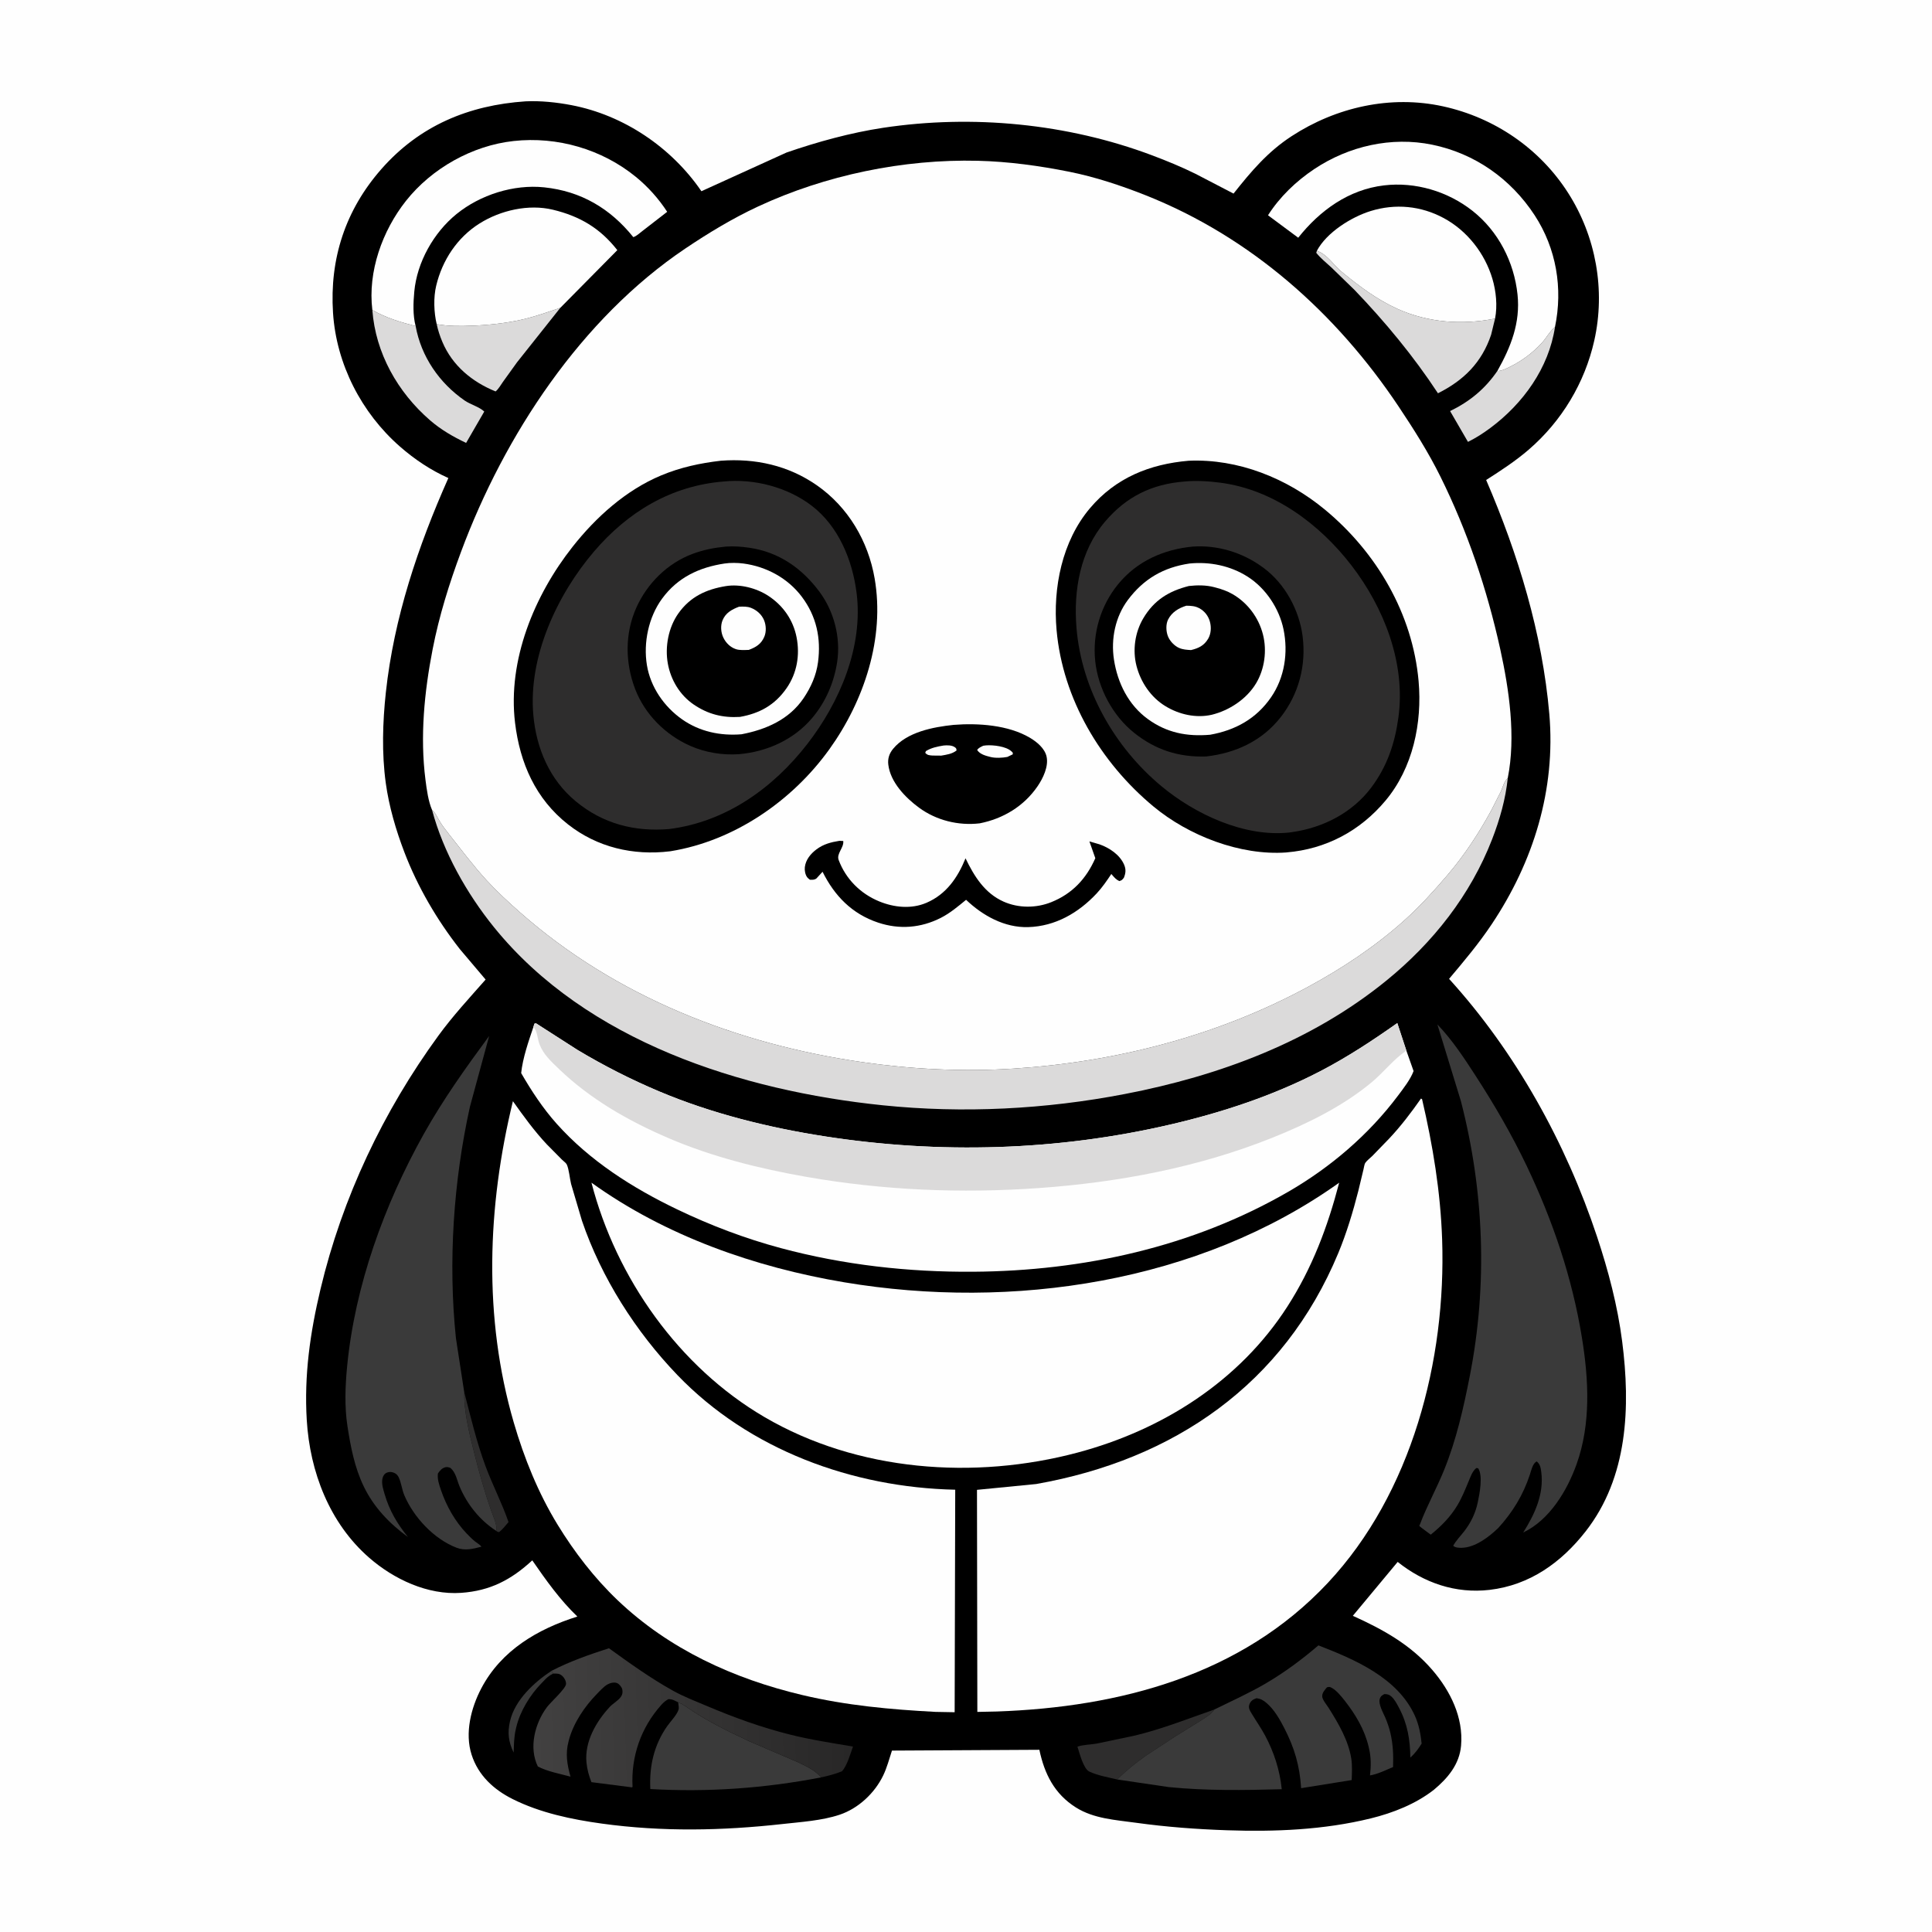 <svg version="1.1" xmlns="http://www.w3.org/2000/svg" style="display: block;" viewBox="0 0 2048 2048" width="1024" height="1024">
<defs>
	<linearGradient id="Gradient1" gradientUnits="userSpaceOnUse" x1="899.84" y1="1813.35" x2="566.009" y2="1823.12">
		<stop class="stop0" offset="0" stop-opacity="1" stop-color="rgb(40,39,39)"/>
		<stop class="stop1" offset="1" stop-opacity="1" stop-color="rgb(66,65,65)"/>
	</linearGradient>
</defs>
<path transform="translate(0,0)" fill="rgb(254,254,254)" d="M -0 -0 L 2048 0 L 2048 2048 L -0 2048 L -0 -0 z"/>
<path transform="translate(0,0)" fill="rgb(0,0,0)" d="M 557.149 107.422 C 573.272 106.697 589.788 108.418 605.625 111.433 C 661.108 121.998 711.742 156.199 743.52 202.708 L 833.717 161.702 C 866.547 150.353 901.878 140.633 936.293 135.451 C 1030.94 121.199 1131.49 130.914 1221.12 164.596 C 1236.72 170.46 1252.38 176.889 1267.33 184.274 L 1307.6 205.208 C 1326.24 181.708 1343.76 160.898 1369.19 144.336 C 1416.42 113.582 1474.1 100.556 1529.65 112.725 C 1584.25 124.686 1632.11 157.319 1662.26 204.486 C 1691.8 250.687 1702.01 307.499 1690 361 C 1679.91 405.933 1655.46 446.451 1620.59 476.575 C 1606.68 488.59 1590.87 498.94 1575.38 508.809 C 1609.23 587.254 1634.95 671.422 1642.34 756.833 C 1649.28 836.906 1625.6 913.503 1581.11 979.97 C 1567.43 1000.42 1551.9 1018.87 1536.08 1037.63 C 1606.69 1115.34 1659.94 1211.52 1692.94 1310.94 C 1704.92 1347.02 1714.72 1384.16 1719.56 1421.94 C 1728.44 1491.27 1725.76 1565.93 1680.82 1623.36 C 1654.97 1656.41 1621.48 1680.38 1578.98 1685.33 C 1543.09 1689.51 1509.48 1677.96 1481.6 1655.69 L 1434.06 1712.83 C 1465.86 1727.18 1495.17 1743.36 1518.27 1770.15 C 1537.37 1792.3 1551.43 1820.56 1548.79 1850.5 C 1547.05 1870.35 1534.61 1885.05 1519.97 1897.24 C 1500.74 1912.3 1476.48 1921.83 1452.96 1927.6 C 1403.28 1939.78 1351.51 1941.9 1300.56 1940.15 C 1268.11 1939.03 1236.29 1936.66 1204.11 1932.19 C 1182.38 1929.17 1159.48 1927.95 1140.46 1915.95 C 1117.69 1901.59 1107.17 1880.39 1101.77 1854.85 L 945.521 1855.7 C 942.624 1864.51 940.291 1873.6 936.266 1881.98 C 927.244 1900.78 909.889 1917.07 889.96 1923.71 C 871.08 1929.99 849.348 1931.32 829.635 1933.52 C 765.61 1940.66 701.97 1941.91 638 1933.09 C 605.826 1928.65 572.675 1921.72 543.424 1907.09 C 523.193 1896.97 506.946 1881.92 499.918 1860.07 C 492.545 1837.15 499.263 1810.53 510.186 1789.73 C 531.362 1749.42 569.959 1726.84 612.033 1713.59 C 593.674 1696.07 578.596 1674.83 564.244 1654.04 C 541.835 1674.7 519.604 1686.33 488.898 1688.48 C 453.365 1690.97 417.488 1674.08 391.245 1651.17 C 349.249 1614.52 328.518 1560.18 325.19 1505.5 C 322.291 1457.85 328.733 1412.81 339.732 1366.58 C 362.779 1269.7 406.221 1178 464.911 1097.59 C 480.109 1076.77 497.75 1057.7 514.77 1038.38 L 487.466 1006.12 C 463.291 975.327 442.748 940.222 428.742 903.611 C 419.742 880.088 412.328 854.876 408.911 829.88 C 404.614 798.452 405.617 765.467 409.018 734 C 417.571 654.87 443.087 579.143 475.283 506.738 C 456.501 498.359 439.483 486.944 424.002 473.41 C 383.135 437.68 356.534 385.945 353.014 331.604 C 349.298 274.243 366.158 222.595 404.29 179.205 C 444.803 133.107 496.853 111.506 557.149 107.422 z"/>
<path transform="translate(0,0)" fill="rgb(58,58,58)" d="M 584.658 1771.14 L 586.391 1774.07 L 583.159 1775.85 C 579.83 1777.95 576.842 1781.4 574.097 1784.21 C 561.803 1796.78 551.183 1814.11 547.163 1831.35 L 546.787 1833 C 544.823 1841.19 544.789 1849.45 544.503 1857.83 C 539.021 1846.42 537.783 1836.92 540.649 1824.47 C 545.804 1802.09 566.207 1783.23 584.658 1771.14 z"/>
<path transform="translate(0,0)" fill="rgb(46,45,45)" d="M 492.095 1475.72 C 498.983 1502.07 505.179 1528.61 514.677 1554.19 C 522.116 1574.23 532.113 1593.28 539.053 1613.47 C 535.89 1617.15 532.856 1621.18 529 1624.15 C 527.631 1623.77 526.93 1623.67 525.866 1622.69 C 528.058 1618.81 522.264 1605.87 520.634 1601.22 C 513.274 1580.25 507.423 1559.05 502.019 1537.49 C 497.015 1517.53 491.853 1496.33 492.095 1475.72 z"/>
<path transform="translate(0,0)" fill="rgb(46,45,45)" d="M 1184.18 1886.31 C 1174.4 1883.93 1163.83 1882.22 1154.66 1877.91 C 1148.46 1875 1144.24 1858.02 1142.13 1851.54 C 1148.12 1849.39 1156.12 1849.41 1162.56 1848.27 L 1202 1840 C 1231.48 1833.03 1258.77 1822.09 1287.21 1812.18 C 1283.53 1817.79 1277.65 1820.76 1272.16 1824.35 L 1244.52 1841.53 L 1215.08 1860.85 C 1203.77 1868.76 1194.07 1876.7 1184.18 1886.31 z"/>
<path transform="translate(0,0)" fill="rgb(219,218,218)" d="M 1587.33 393.148 L 1588.55 393.198 C 1592.54 392.959 1597.34 390.428 1600.95 388.637 C 1613.72 382.312 1625.22 373.631 1634.79 363.06 C 1639.03 358.389 1642.39 352.057 1646.91 347.945 L 1648.34 346.689 C 1641.8 390.191 1614.43 427.976 1579.66 453.781 C 1572.13 459.363 1564.5 464.262 1556.11 468.415 L 1537.16 435.764 C 1558.07 425.572 1574.11 412.365 1587.33 393.148 z"/>
<path transform="translate(0,0)" fill="rgb(219,218,218)" d="M 462.916 343.62 C 475.198 345.879 488.084 345.769 500.524 345.271 C 518.189 344.565 536.754 342.592 553.981 338.619 C 567.554 335.488 580.765 330.755 593.948 326.309 L 548.099 384.023 L 533.198 404.727 C 530.874 408.012 528.45 412.404 525.36 414.942 C 500.502 404.873 479.592 387.665 468.94 362.469 C 466.374 356.398 464.273 350.072 462.916 343.62 z"/>
<path transform="translate(0,0)" fill="rgb(219,218,218)" d="M 394.696 328.62 C 409.327 337.056 424.402 341.481 440.6 345.697 C 446.459 378.038 465.687 405.94 492.441 424.504 C 498.598 428.776 508.356 431.379 513.334 436.265 L 494.101 469.504 C 480.396 463.012 467.399 455.514 455.905 445.555 C 421.566 415.805 398.064 374.31 394.696 328.62 z"/>
<path transform="translate(0,0)" fill="rgb(219,218,218)" d="M 1584.83 337.708 L 1580.64 354.858 C 1570.81 384.179 1551.71 403.187 1524.29 416.894 C 1498.63 377.823 1468.28 341.124 1435.9 307.409 L 1411.26 283.465 C 1405.86 278.497 1399.83 273.727 1395.27 267.968 L 1395.95 265.889 C 1407.12 269.698 1413.36 280.845 1422.17 288.1 C 1440.48 303.164 1459.69 317.629 1481.41 327.433 C 1513.82 342.063 1550.1 344.633 1584.83 337.708 z"/>
<path transform="translate(0,0)" fill="rgb(58,58,58)" d="M 718.865 1804.48 C 721.79 1805.78 724.379 1807.02 727.005 1808.88 C 747.67 1823.54 771.259 1835.01 794.148 1845.77 L 844.595 1867.46 C 853.526 1871.65 862.996 1875.84 869.677 1883.26 L 870.459 1884.1 C 810.869 1895.65 750.047 1900.01 689.37 1896.44 C 688.18 1872.33 693.168 1850.02 707.099 1830 C 710.645 1824.9 717.165 1818.39 719.197 1812.62 C 719.897 1810.63 719.311 1807.81 719.045 1805.77 L 718.865 1804.48 z"/>
<path transform="translate(0,0)" fill="url(#Gradient1)" d="M 584.658 1771.14 C 604.31 1761.05 624.53 1753.97 645.503 1747.21 C 667.481 1763.06 689.587 1778.97 713.303 1792.16 C 724.824 1798.58 737.438 1803.4 749.576 1808.53 C 778.326 1820.68 807.144 1831.16 837.457 1838.73 C 859.542 1844.26 881.819 1847.65 904.229 1851.41 C 901.357 1859.13 898.063 1871.81 892.43 1877.68 C 885.183 1880.63 878.065 1882.43 870.459 1884.1 L 869.677 1883.26 C 862.996 1875.84 853.526 1871.65 844.595 1867.46 L 794.148 1845.77 C 771.259 1835.01 747.67 1823.54 727.005 1808.88 C 724.379 1807.02 721.79 1805.78 718.865 1804.48 C 714.9 1802.69 713.065 1801.1 708.5 1801.16 C 705.484 1802.79 703.235 1804.76 700.946 1807.32 C 679.42 1831.36 668.802 1862.06 670.521 1894.08 L 669.92 1894.68 L 626.927 1889.16 C 624.319 1882.43 622.412 1875.72 621.696 1868.52 C 619.506 1846.49 631.778 1825.11 646.335 1809.42 C 649.767 1805.71 655.454 1802.7 658.203 1798.64 C 659.88 1796.16 660.211 1793.97 659.679 1790.98 C 659.257 1788.61 656.633 1785.37 654.489 1784.32 C 651.429 1782.82 646.873 1783.93 644.122 1785.49 C 639.89 1787.88 636.048 1792.28 632.663 1795.74 C 619.794 1808.87 607.971 1826.32 603.139 1844.22 L 602.679 1845.98 C 599.209 1858.96 601.192 1870.68 604.768 1883.32 C 593.388 1880.24 580.645 1877.98 570.146 1872.57 C 560.298 1852.56 567.043 1826.63 579.823 1809.58 C 583.707 1804.4 599.866 1789.97 600.02 1785 C 600.11 1782.11 598.345 1778.67 596.248 1776.75 C 592.842 1773.64 590.71 1774.12 586.391 1774.07 L 584.658 1771.14 z"/>
<path transform="translate(0,0)" fill="rgb(254,254,254)" d="M 1395.95 265.889 C 1406.17 246.481 1432.42 230.072 1452.87 223.725 C 1479.07 215.588 1506.27 218.152 1530.43 231.188 C 1555.24 244.573 1574.01 268.554 1582 295.5 C 1585.91 308.694 1587.48 324.171 1584.83 337.708 C 1550.1 344.633 1513.82 342.063 1481.41 327.433 C 1459.69 317.629 1440.48 303.164 1422.17 288.1 C 1413.36 280.845 1407.12 269.698 1395.95 265.889 z"/>
<path transform="translate(0,0)" fill="rgb(254,254,254)" d="M 462.916 343.62 C 459.914 331.165 459.397 315.379 462.384 302.857 C 468.814 275.903 484.648 251.774 508.334 236.894 C 530.552 222.936 560.296 216.088 586.107 222.315 C 614.707 229.213 636.113 241.849 654.388 265.164 L 593.948 326.309 C 580.765 330.755 567.554 335.488 553.981 338.619 C 536.754 342.592 518.189 344.565 500.524 345.271 C 488.084 345.769 475.198 345.879 462.916 343.62 z"/>
<path transform="translate(0,0)" fill="rgb(254,254,254)" d="M 394.696 328.62 C 389.739 287.925 405.273 244.6 430.362 212.908 C 457.651 178.438 500.641 154.263 544.462 149.479 C 590.693 144.432 638.005 158.103 674.027 187.484 C 686.82 197.918 698.262 210.681 707.239 224.535 L 681.311 244.607 C 678.376 246.799 674.734 250.383 671.323 251.359 C 646.9 221.008 615.928 202.654 576.807 198.582 C 544.517 195.221 509.13 206.443 483.934 226.893 C 459.708 246.555 442.046 277.92 439.157 309.154 C 438.074 320.861 437.531 334.272 440.6 345.697 C 424.402 341.481 409.327 337.056 394.696 328.62 z"/>
<path transform="translate(0,0)" fill="rgb(254,254,254)" d="M 1587.33 393.148 C 1601.65 367.595 1611.78 342.181 1608.64 312.25 C 1605.04 277.786 1588.28 245.083 1560.91 223.5 C 1534.69 202.822 1500.33 192.566 1467.06 196.521 C 1429.6 200.976 1399.08 223.104 1376.17 251.994 L 1344.14 228.201 C 1356.58 208.668 1374.04 191.953 1393.28 179.147 C 1429.78 154.856 1474.93 144.512 1518.12 153.373 C 1563.4 162.663 1601.53 189.566 1626.75 228.113 C 1649.78 263.322 1656.91 305.687 1648.34 346.689 L 1646.91 347.945 C 1642.39 352.057 1639.03 358.389 1634.79 363.06 C 1625.22 373.631 1613.72 382.312 1600.95 388.637 C 1597.34 390.428 1592.54 392.959 1588.55 393.198 L 1587.33 393.148 z"/>
<path transform="translate(0,0)" fill="rgb(58,58,58)" d="M 1287.21 1812.18 C 1305.27 1803.27 1323.99 1794.9 1341.37 1784.73 C 1361.5 1772.96 1379.87 1759.3 1397.58 1744.18 C 1436.33 1759.17 1481.56 1778.51 1499.82 1818.75 C 1504.11 1828.21 1505.92 1838.01 1506.99 1848.25 C 1503.54 1853.92 1499.98 1858.66 1495.02 1863.15 C 1494.78 1844.39 1492.13 1827.76 1483.27 1810.87 C 1481.12 1806.76 1478.49 1801.63 1475.05 1798.5 C 1472.43 1796.11 1470.97 1795.98 1467.5 1795.77 C 1465 1797.19 1463.49 1797.99 1462.61 1800.9 C 1460.92 1806.49 1466.25 1815.57 1468.44 1820.72 C 1470.68 1826.02 1472.55 1831.32 1473.86 1836.94 C 1476.75 1849.36 1477.12 1860.43 1476.71 1873.11 C 1468.99 1876.39 1460.55 1880.6 1452.27 1882.03 C 1453.36 1872.28 1453.49 1863.1 1451.22 1853.5 L 1450.8 1851.63 C 1446.55 1833.48 1436.84 1817.23 1425.4 1802.72 C 1421.86 1798.23 1417.05 1792.25 1412.09 1789.39 C 1409.68 1788.01 1409.15 1787.96 1406.64 1788.63 C 1404.32 1791.3 1401.21 1794.75 1401.63 1798.63 C 1402 1802.14 1406.63 1807.59 1408.55 1810.66 C 1418.8 1826.96 1429.3 1844.78 1432.39 1864.09 C 1433.56 1871.43 1433.1 1879.51 1432.84 1886.94 L 1379.25 1895.55 C 1377.74 1871.75 1372.22 1852.86 1361.33 1831.72 C 1356.48 1822.32 1350.72 1812.2 1342.58 1805.24 C 1339.21 1802.35 1336.4 1800.75 1332 1800.15 C 1328.3 1801.45 1325.83 1802.85 1324.41 1806.74 C 1322.97 1810.66 1325.2 1813.75 1327.15 1816.99 C 1331.74 1824.63 1336.86 1831.9 1341.08 1839.77 C 1350.5 1857.35 1356.75 1876.77 1358.69 1896.64 C 1318.58 1897.77 1278.85 1898.35 1238.83 1894.38 L 1184.18 1886.31 C 1194.07 1876.7 1203.77 1868.76 1215.08 1860.85 L 1244.52 1841.53 L 1272.16 1824.35 C 1277.65 1820.76 1283.53 1817.79 1287.21 1812.18 z"/>
<path transform="translate(0,0)" fill="rgb(58,58,58)" d="M 525.866 1622.69 C 508.542 1611.4 495.077 1594.63 487.126 1575.59 C 484.179 1568.54 483.463 1561.38 477.5 1556.05 C 475.64 1555.42 474.244 1554.85 472.242 1555.33 C 468.335 1556.26 466.323 1558.9 464.178 1562 C 463.511 1568.27 465.459 1573.69 467.435 1579.53 C 473.079 1596.2 482.318 1612.61 494.5 1625.4 C 497.404 1628.45 500.459 1631.51 503.746 1634.15 C 505.81 1635.8 508.863 1637.45 510.381 1639.55 C 501.498 1641.86 492.971 1644.08 483.993 1640.66 C 460.061 1631.52 438.48 1608.33 428.583 1585 C 425.947 1578.79 425.377 1571.28 422.365 1565.49 C 420.958 1562.79 418.912 1561.44 416.034 1560.66 C 413.543 1559.98 410.589 1560.39 408.476 1562 C 406.313 1563.65 405.435 1566.37 405.158 1568.97 C 404.634 1573.9 406.362 1579.23 407.741 1583.92 C 412.903 1601.47 420.964 1615.01 432.351 1629.25 C 412.666 1614.89 396.193 1597.71 385.521 1575.54 C 375.87 1555.49 371.679 1533.69 368.322 1511.87 C 365.134 1491.15 365.958 1469.31 367.958 1448.5 C 376.178 1362.95 407.434 1276.77 449.267 1202.03 C 469.821 1165.31 493.653 1131.95 518.539 1098.17 L 498.158 1173.13 C 480.66 1252.36 474.922 1337.75 483.298 1418.51 L 492.095 1475.72 C 491.853 1496.33 497.015 1517.53 502.019 1537.49 C 507.423 1559.05 513.274 1580.25 520.634 1601.22 C 522.264 1605.87 528.058 1618.81 525.866 1622.69 z"/>
<path transform="translate(0,0)" fill="rgb(58,58,58)" d="M 1523.7 1085.99 C 1539.14 1101.9 1552.34 1121.99 1564.37 1140.61 C 1584.19 1171.27 1602.62 1202.85 1618.33 1235.82 C 1646.02 1293.94 1666.56 1354.32 1676.9 1417.93 C 1684.09 1462.18 1686.6 1509.14 1671.27 1552.05 C 1661.17 1580.34 1642.53 1611.26 1614.68 1624.51 C 1626.82 1605.24 1636.86 1583.8 1633.8 1560.34 C 1633.24 1556.03 1632.61 1552.01 1629 1549.17 C 1624.64 1551.21 1623.12 1558.96 1621.72 1563.18 C 1614.51 1584.96 1603.67 1602.71 1588.28 1619.66 C 1578.5 1629.12 1563.85 1640.43 1549.5 1640.73 C 1546.5 1640.8 1542.74 1640.7 1540.44 1638.58 C 1543.57 1632.9 1548.2 1628.29 1552.15 1623.19 C 1559.24 1614.03 1564.12 1603.93 1566.5 1592.54 C 1568.44 1583.25 1572.14 1564.5 1566.96 1556.5 L 1565 1556.13 C 1560.67 1559.6 1558.85 1565.38 1556.76 1570.37 C 1553.2 1578.91 1549.75 1587.52 1545 1595.49 C 1537.55 1607.96 1527.88 1617.73 1516.66 1626.81 C 1515.42 1625.93 1504.59 1617.94 1504.55 1617.61 C 1504.5 1617.13 1504.88 1616.7 1505.05 1616.25 C 1512.49 1596.46 1522.97 1577.66 1530.92 1558 C 1543.83 1526.1 1551.46 1492.2 1558.06 1458.52 C 1577.05 1361.69 1573.27 1262.71 1548.61 1167.19 L 1523.7 1085.99 z"/>
<path transform="translate(0,0)" fill="rgb(219,218,218)" d="M 458.011 858.648 C 462.03 862.115 463.386 866.193 466.076 870.598 C 469.033 875.441 472.493 879.976 476.018 884.413 C 488.911 900.641 501.838 917.901 515.825 933.144 C 526.889 945.2 539.14 956.479 551.418 967.289 C 653.2 1056.91 781.389 1106.81 914.5 1125.96 C 967.298 1133.55 1021.35 1136.22 1074.61 1132.77 C 1183.08 1125.75 1290.68 1097.98 1386.5 1046.14 C 1422.94 1026.42 1458.02 1003.15 1488.89 975.404 C 1505.15 960.786 1520.33 944.08 1534.51 927.424 C 1552.62 906.135 1567.51 883.408 1580.89 858.899 L 1591.1 838.739 C 1593.3 833.987 1594.01 829.33 1597.68 825.328 L 1598.3 824.688 C 1596.05 846.983 1589.84 868.645 1581.77 889.492 C 1558.78 948.901 1519.05 999.18 1469.93 1039.22 C 1390.09 1104.31 1292.59 1140.39 1192.38 1159.7 C 1108.18 1175.93 1021.17 1180.43 935.803 1171.65 C 786.11 1156.27 621.646 1103.92 523.708 982.972 C 494.846 947.329 469.884 903.135 458.011 858.648 z"/>
<path transform="translate(0,0)" fill="rgb(254,254,254)" d="M 565.372 1088.79 L 566.5 1085.18 L 568.05 1084.66 L 612.178 1112.97 C 639.948 1129.61 668.832 1144.32 698.66 1156.9 C 754.335 1180.38 814.909 1195.37 874.477 1204.61 C 996.138 1223.49 1120.85 1219.98 1240.91 1191.99 C 1295.49 1179.27 1349.63 1161.45 1399.49 1135.56 C 1428.12 1120.69 1454.9 1103.06 1481.19 1084.51 L 1490.81 1113.71 L 1498.45 1135.37 C 1495.1 1144.33 1487.69 1153.75 1481.98 1161.37 C 1450.9 1202.84 1410.36 1237.47 1365.55 1263.35 C 1264.04 1321.98 1148.14 1347.27 1031.72 1348.1 C 962.875 1348.59 894.296 1340.91 827.715 1323.05 C 789.923 1312.92 753.114 1298.95 717.856 1282.02 C 670.506 1259.28 625.353 1230.64 590.09 1191.21 C 575.535 1174.93 563.353 1156.38 552.456 1137.52 C 554.098 1121.59 560.281 1103.83 565.372 1088.79 z"/>
<path transform="translate(0,0)" fill="rgb(219,218,218)" d="M 565.372 1088.79 L 566.5 1085.18 L 568.05 1084.66 L 612.178 1112.97 C 639.948 1129.61 668.832 1144.32 698.66 1156.9 C 754.335 1180.38 814.909 1195.37 874.477 1204.61 C 996.138 1223.49 1120.85 1219.98 1240.91 1191.99 C 1295.49 1179.27 1349.63 1161.45 1399.49 1135.56 C 1428.12 1120.69 1454.9 1103.06 1481.19 1084.51 L 1490.81 1113.71 C 1477.27 1122.77 1466.67 1136.77 1454.04 1147.27 C 1423.28 1172.83 1385.95 1191.11 1349 1205.95 C 1270.38 1237.51 1185.25 1253.46 1101 1259.41 C 1018.71 1265.22 936.11 1261.79 854.811 1247.53 C 805.28 1238.84 755.194 1226.42 708.877 1206.55 C 666.264 1188.28 625.94 1165.32 592.351 1133.02 C 584.482 1125.45 576.141 1117.86 572.111 1107.46 L 571.664 1106.27 C 569.926 1101.72 569.452 1093.38 566.43 1089.91 L 565.372 1088.79 z"/>
<path transform="translate(0,0)" fill="rgb(254,254,254)" d="M 626.976 1253.69 C 705.471 1310.14 800.268 1343.4 895.035 1359.3 C 1072.87 1389.13 1270.81 1359.79 1419.59 1253.71 C 1407.29 1300.74 1391.02 1344.04 1364.61 1385.1 C 1313.76 1464.14 1232.31 1515.75 1142.43 1539.75 C 1033.04 1568.96 909.129 1559.95 810.302 1502.1 C 719.677 1449.05 653.2 1354.9 626.976 1253.69 z"/>
<path transform="translate(0,0)" fill="rgb(254,254,254)" d="M 1506.31 1164.5 L 1507.45 1165.18 C 1518.9 1214.22 1527 1263.38 1528.72 1313.8 C 1533.09 1441.73 1496.68 1582.78 1407.5 1677.97 C 1315.64 1776.03 1186.78 1809.68 1056.75 1814.26 L 1036.03 1814.69 L 1035.64 1579.3 L 1098.41 1573.13 C 1244.36 1547.36 1360.79 1467.46 1418.64 1328.32 C 1427.39 1307.27 1434.24 1284.53 1439.87 1262.43 L 1445.38 1239.51 C 1445.8 1237.85 1446.34 1234.05 1447.18 1232.8 C 1448.9 1230.24 1452.59 1227.5 1454.84 1225.24 L 1472.51 1207 C 1485.01 1193.74 1495.88 1179.41 1506.31 1164.5 z"/>
<path transform="translate(0,0)" fill="rgb(254,254,254)" d="M 543.712 1167.31 C 554.89 1183.07 566.313 1198.82 579.539 1212.95 L 595.749 1229.33 C 596.923 1230.49 600.037 1232.85 600.724 1234.24 C 603.146 1239.12 603.976 1249.46 605.377 1255.05 L 616.892 1294 C 637.482 1354.49 673.881 1411.61 718.083 1457.62 C 794.279 1536.92 903.623 1576.79 1012.58 1579.16 L 1011.97 1815.04 L 991.709 1814.67 C 943.904 1812.15 897.216 1807.89 850.517 1796.82 C 777.724 1779.57 709.27 1748.32 654.626 1696.23 C 630.059 1672.81 608.848 1645.26 591.149 1616.35 C 570.571 1582.73 555.605 1545.68 544.608 1507.93 C 512.205 1396.68 516.509 1279.06 543.712 1167.31 z"/>
<path transform="translate(0,0)" fill="rgb(254,254,254)" d="M 458.011 858.648 C 453.956 849.205 452.318 836.783 451.017 826.631 C 445.142 780.76 449.806 733.448 458.608 688.246 C 465.49 652.902 476.176 618.679 488.709 584.971 C 534.637 461.44 615.961 337.765 726.569 263.381 C 751.018 246.939 776.609 231.462 803.353 218.995 C 874.955 185.619 957.743 168.481 1036.7 170.437 C 1069.11 171.24 1101.73 175.709 1133.49 182.063 C 1160.65 187.496 1188.32 196.65 1214 206.824 C 1325.64 251.054 1416.28 331.627 1482.65 431.007 C 1498.59 454.88 1514.09 479.349 1526.85 505.102 C 1555.6 563.132 1576.37 624.818 1590.29 688 C 1599.78 731.1 1607.02 780.87 1598.3 824.688 L 1597.68 825.328 C 1594.01 829.33 1593.3 833.987 1591.1 838.739 L 1580.89 858.899 C 1567.51 883.408 1552.62 906.135 1534.51 927.424 C 1520.33 944.08 1505.15 960.786 1488.89 975.404 C 1458.02 1003.15 1422.94 1026.42 1386.5 1046.14 C 1290.68 1097.98 1183.08 1125.75 1074.61 1132.77 C 1021.35 1136.22 967.298 1133.55 914.5 1125.96 C 781.389 1106.81 653.2 1056.91 551.418 967.289 C 539.14 956.479 526.889 945.2 515.825 933.144 C 501.838 917.901 488.911 900.641 476.018 884.413 C 472.493 879.976 469.033 875.441 466.076 870.598 C 463.386 866.193 462.03 862.115 458.011 858.648 z"/>
<path transform="translate(0,0)" fill="rgb(0,0,0)" d="M 889.863 891.3 L 893.881 891.5 C 894.794 898.474 886.486 904.886 888.994 911.579 C 896.582 931.828 912.107 947.33 931.96 955.5 C 947.7 961.977 966.027 963.883 982.032 957.025 C 1003.06 948.016 1015.15 930.407 1023.5 909.859 C 1032.64 928.824 1043.83 946.874 1063.84 955.76 C 1079.64 962.776 1098.33 962.765 1114.35 956.345 C 1136.65 947.411 1151.53 931.469 1161.08 909.721 L 1154.8 891.9 L 1165.5 895.024 C 1176.01 898.698 1187.13 906.137 1191.63 916.632 C 1193.73 921.531 1193.34 925.699 1191.32 930.5 C 1189.45 932.785 1189.29 933.141 1186.5 933.985 C 1183.17 932.396 1181.42 930.358 1179.02 927.58 L 1178.07 926.457 C 1173.31 933.589 1168.39 940.784 1162.53 947.058 C 1143.25 967.691 1118.64 981.965 1089.87 982.777 C 1064.8 983.484 1041.75 970.646 1024.09 953.835 C 1015.6 960.784 1007.21 967.927 997.373 972.934 C 976.214 983.706 953.41 985.54 930.843 978.003 C 903.176 968.762 884.639 949.689 871.942 924.107 L 865.5 931.148 C 863.234 932.855 861.169 932.635 858.5 932.541 C 857.462 931.703 856.287 930.845 855.5 929.739 C 853.548 926.997 852.758 922.482 853.156 919.194 C 854.111 911.294 859.334 904.993 865.49 900.37 C 872.973 894.749 880.851 892.764 889.863 891.3 z"/>
<path transform="translate(0,0)" fill="rgb(0,0,0)" d="M 1010.86 768.406 C 1036.76 766.339 1068.9 768.511 1091.77 782.067 C 1099.1 786.414 1107.52 793.342 1109.41 802.01 C 1111.71 812.539 1105.65 825.015 1099.85 833.5 C 1085.38 854.653 1063.36 867.889 1038.51 872.777 C 1015.93 875.422 992.568 869.674 974.125 856.114 C 959.729 845.529 943.904 829.183 941.642 810.591 C 940.859 804.153 942.65 798.739 946.732 793.774 C 961.4 775.932 989.205 770.664 1010.86 768.406 z"/>
<path transform="translate(0,0)" fill="rgb(254,254,254)" d="M 1000.35 790.263 C 1004.06 789.943 1008.99 789.834 1012.12 792.065 C 1013.97 793.374 1013.58 793.478 1014.01 795.5 C 1009.25 799.273 1003.57 799.96 997.764 800.998 L 988.5 800.911 C 984.945 800.597 983.136 800.65 980.773 798 L 981.5 796.183 C 987.445 792.572 993.606 791.38 1000.35 790.263 z"/>
<path transform="translate(0,0)" fill="rgb(254,254,254)" d="M 1042.34 790.5 L 1045.28 790.131 C 1052.71 789.548 1066.65 791.142 1072.16 796.455 C 1073.91 798.136 1073.47 797.306 1073.61 799.61 L 1067.8 802.386 C 1062.64 803.379 1055.29 803.758 1050.17 802.479 C 1045.08 801.204 1038.8 799.683 1035.82 795 C 1037.44 792.613 1039.84 791.729 1042.34 790.5 z"/>
<path transform="translate(0,0)" fill="rgb(0,0,0)" d="M 764.044 488.398 C 800.587 485.66 835.696 493.346 866.017 514.519 C 899.088 537.614 920.288 573.561 927.142 613.112 C 938.105 676.379 916.041 742.776 879.309 794.034 C 839.858 849.087 778.168 891.396 710.938 902.31 L 710.012 902.439 C 671.135 907.125 633.128 898.22 602.183 873.934 C 567.7 846.869 551.107 808.808 545.974 766.188 C 537.978 699.801 566.413 630.998 606.953 579.615 C 631.764 548.169 663.586 519.491 700.92 503.926 C 721.38 495.396 742.139 490.955 764.044 488.398 z"/>
<path transform="translate(0,0)" fill="rgb(46,45,45)" d="M 767.178 510.402 C 799.233 507.141 834.9 516.477 860.531 536.14 C 888.996 557.977 903.656 593.88 908.025 628.579 C 915.222 685.731 890.102 744.437 855.783 788.672 C 819.247 835.766 769.224 871.271 709.242 878.834 C 672.548 881.876 639.07 873.209 610.36 849.459 C 582.597 826.49 568.553 793.399 565.361 758.008 C 559.81 696.465 590.445 630.581 629.623 584.683 C 665.525 542.623 711.536 514.831 767.178 510.402 z"/>
<path transform="translate(0,0)" fill="rgb(0,0,0)" d="M 769.53 579.402 C 777.906 578.82 786.028 579.443 794.328 580.648 C 825.548 585.18 849.992 602.228 868.665 627.304 C 884.194 648.158 891.361 676.113 887.397 701.91 C 884.064 723.604 875.255 744.138 861.017 761 C 841.486 784.129 813.098 796.897 783.249 799.461 C 765.99 800.697 747.846 797.714 731.998 790.773 C 705.581 779.202 683.527 757.336 673.197 730.204 C 662.63 702.452 662.299 671.436 674.537 644.14 C 686.051 618.458 707.55 597.022 734.16 587.134 C 746.063 582.711 756.937 580.618 769.53 579.402 z"/>
<path transform="translate(0,0)" fill="rgb(254,254,254)" d="M 768.103 597.344 C 774.194 596.425 781.895 596.542 788.025 597.351 C 812.377 600.564 835.167 612.875 850.014 632.655 C 865.462 653.237 870.5 676.575 867.129 702 C 865.29 715.865 859.644 728.537 851.843 740.086 C 836.515 762.775 811.957 773.396 785.993 778.371 C 763.58 780.177 741.571 775.569 723.004 762.503 C 703.92 749.073 689.585 728.338 685.756 705.121 C 681.839 681.367 687.475 654.185 701.81 634.617 C 718.335 612.06 741.123 601.436 768.103 597.344 z"/>
<path transform="translate(0,0)" fill="rgb(0,0,0)" d="M 769.416 621.299 C 784.379 618.877 801.82 623.37 814.406 631.594 C 830.034 641.804 840.767 657.067 844.389 675.5 C 848.105 694.409 844.847 713.562 833.811 729.491 C 821.476 747.296 805.308 756.247 784.361 759.945 C 766.093 761.059 750.497 757.137 735.321 746.799 C 720.66 736.813 711.078 720.766 707.941 703.5 C 704.704 685.686 708.546 665.131 719.082 650.254 C 731.6 632.578 748.579 624.707 769.416 621.299 z"/>
<path transform="translate(0,0)" fill="rgb(254,254,254)" d="M 783.409 643.123 C 787.776 642.968 791.948 642.746 796.11 644.366 C 802.135 646.711 807.389 651.338 809.909 657.372 C 812.135 662.699 812.473 669.654 810.188 675.015 C 806.892 682.747 801.283 686.129 793.717 688.929 C 789.409 689.021 784.098 689.51 779.981 688.092 C 774.019 686.038 769.362 681.396 766.708 675.752 C 764.148 670.31 763.618 663.255 765.905 657.619 C 769.164 649.589 775.821 646.039 783.409 643.123 z"/>
<path transform="translate(0,0)" fill="rgb(0,0,0)" d="M 1259.96 488.415 C 1312.51 486.08 1364.27 506.98 1404.48 540.24 C 1459.28 585.57 1497.41 650.636 1503.77 722 C 1507.72 766.241 1497.74 814.106 1468.6 848.801 C 1441.62 880.92 1405.63 900.061 1363.83 903.595 L 1363.56 903.637 C 1314.63 907.123 1260 885.9 1222.63 854.835 C 1166.72 808.357 1126.49 740.961 1120.01 667.836 C 1116.03 623.042 1125.8 573.733 1155.44 538.695 C 1182.72 506.439 1218.71 491.982 1259.96 488.415 z"/>
<path transform="translate(0,0)" fill="rgb(46,45,45)" d="M 1255.71 510.42 C 1268.16 509.214 1281.34 510.071 1293.71 511.686 C 1349.99 519.034 1398.73 555.433 1432.56 599.304 C 1467.07 644.058 1490.19 702.888 1482.4 760.292 C 1478.65 787.947 1470.53 812.182 1453.65 834.756 C 1433.65 861.508 1402.49 877.421 1369.87 882.043 L 1366.4 882.542 C 1318.82 887.448 1266.92 863.144 1231.16 833.409 C 1181.3 791.953 1146.48 730.678 1141.12 665.5 C 1137.86 625.894 1144.96 584.105 1171.31 553.051 C 1193.94 526.383 1221 513.15 1255.71 510.42 z"/>
<path transform="translate(0,0)" fill="rgb(0,0,0)" d="M 1264.44 579.403 C 1290.54 577.597 1316.93 585.608 1338 600.962 L 1339.58 602.104 C 1362.1 618.752 1377.17 646.594 1380.77 674.157 C 1384.82 705.193 1376.81 735.763 1357.47 760.39 C 1337.77 785.491 1309.74 798.324 1278.53 801.893 C 1249.55 802.826 1224.9 794.928 1202.25 776.846 C 1179.53 758.714 1164 729.578 1160.97 700.749 C 1157.9 671.452 1166.7 641.912 1185.38 619.137 C 1205.37 594.774 1233.57 582.332 1264.44 579.403 z"/>
<path transform="translate(0,0)" fill="rgb(254,254,254)" d="M 1260.91 597.355 C 1282.36 595.21 1304.33 599.668 1322.64 611.35 C 1341.75 623.543 1356.03 645.024 1360.6 667.199 C 1365.66 691.754 1361.8 718.166 1347.44 739.046 C 1331.72 761.886 1309.63 774.056 1282.76 778.864 C 1258.25 780.956 1236.91 776.845 1216.8 762.266 C 1196.18 747.324 1184.64 723.926 1180.84 699.184 C 1177.48 677.302 1182.27 653.795 1195.59 635.979 C 1212.35 613.577 1233.42 601.427 1260.91 597.355 z"/>
<path transform="translate(0,0)" fill="rgb(0,0,0)" d="M 1260.23 621.19 C 1268.97 620.188 1278.54 620.149 1287.08 622.413 L 1289 622.932 C 1295.1 624.54 1301.05 626.623 1306.53 629.786 C 1322.53 639.011 1334.2 654.646 1338.77 672.5 C 1343.16 689.643 1340.59 709.287 1331.41 724.495 C 1321.39 741.095 1303.1 753.113 1284.51 757.676 C 1267.8 761.477 1249.97 757.409 1235.5 748.625 C 1220.01 739.222 1209.27 723.349 1204.76 706 C 1200.41 689.267 1203.07 670.41 1211.88 655.517 C 1223.3 636.207 1238.87 626.627 1260.23 621.19 z"/>
<path transform="translate(0,0)" fill="rgb(254,254,254)" d="M 1257.54 642.08 C 1262.49 642.137 1266.8 642.338 1271.26 644.731 C 1276.98 647.809 1280.96 652.995 1282.61 659.243 C 1284.15 665.106 1283.76 671.958 1280.62 677.208 C 1276.28 684.466 1270.42 687.191 1262.52 689.103 C 1258.22 688.857 1254.02 688.607 1250 686.894 C 1244.9 684.717 1240.01 679.512 1238.02 674.376 C 1236 669.173 1235.69 661.719 1238.26 656.671 C 1242.26 648.837 1249.47 644.591 1257.54 642.08 z"/>
</svg>